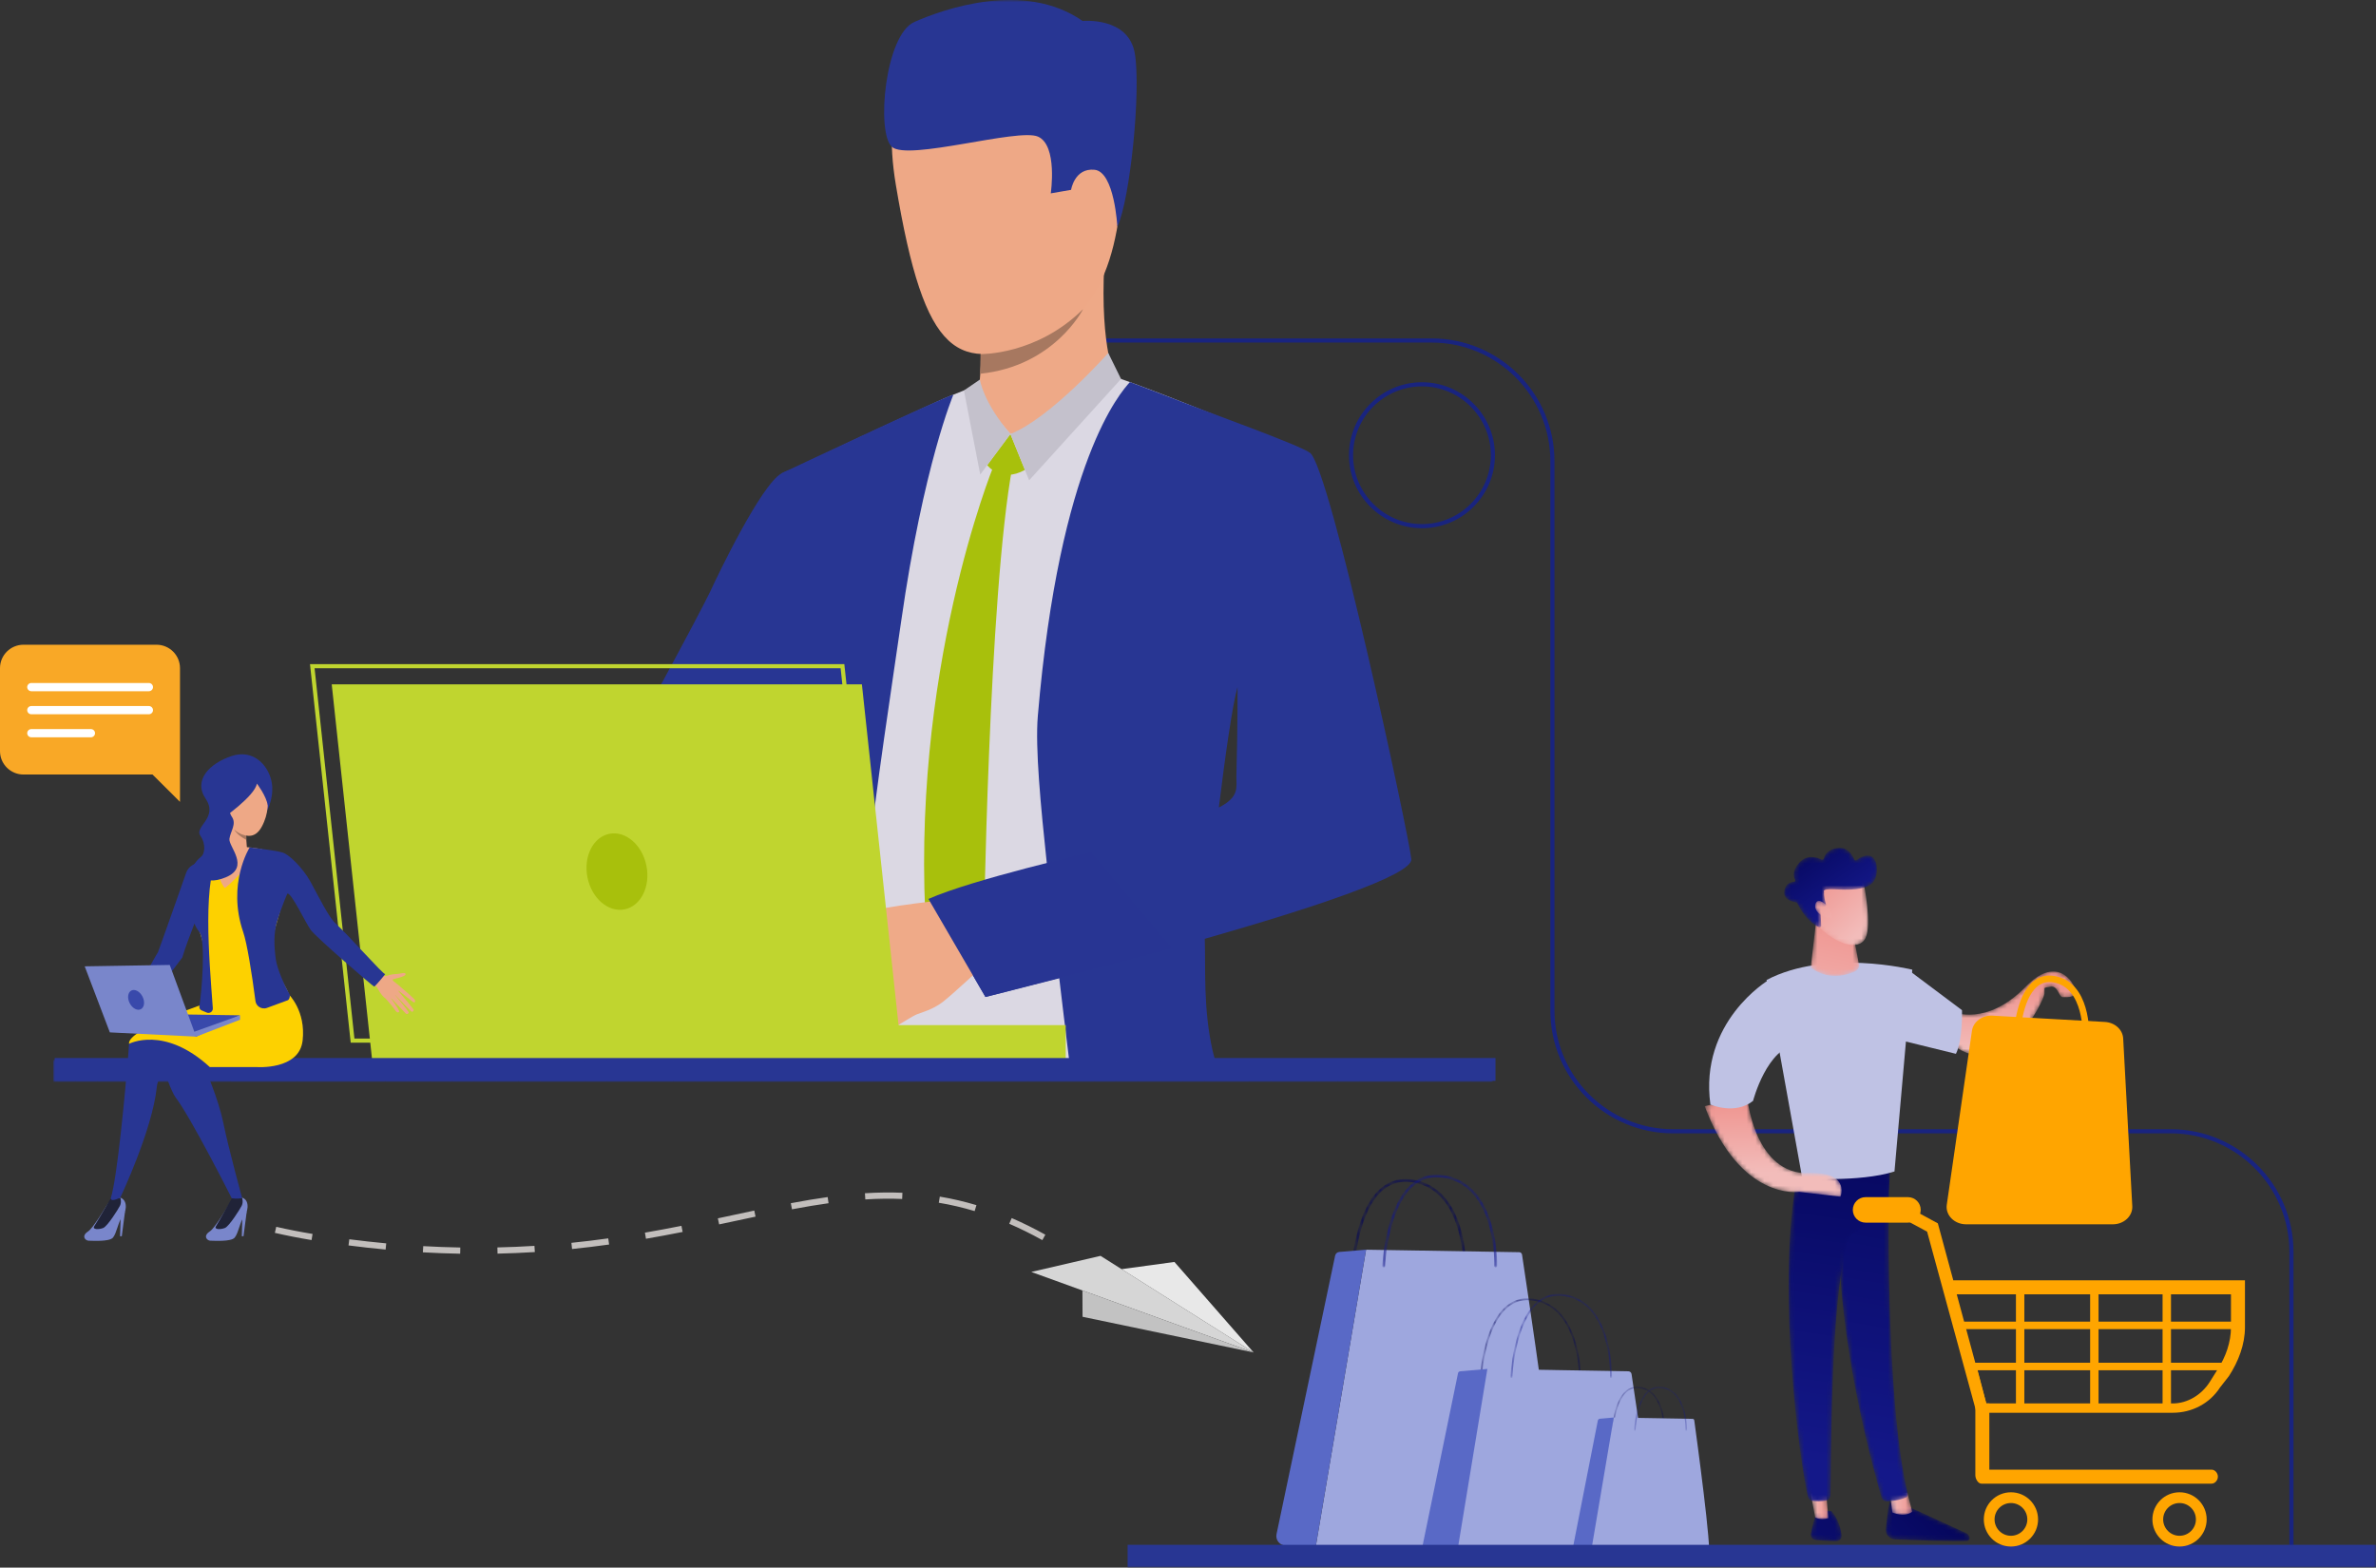 <?xml version="1.0" encoding="UTF-8"?>
<svg width="538px" height="355px" viewBox="0 0 538 355" version="1.1" xmlns="http://www.w3.org/2000/svg" xmlns:xlink="http://www.w3.org/1999/xlink">
    <rect x="0" y="0" width="538" height="355" fill="#333333" stroke="none"/>
    <title>illustration</title>
    <defs>
        <path d="M6.965,1.852 C4.297,3.957 2.314,7.772 1.071,13.191 L1.071,13.191 C0.15,17.203 0.002,20.653 0,20.687 L0,20.687 C-0.006,20.854 0.129,20.993 0.302,21 L0.302,21 C0.306,21 0.311,21 0.315,21 L0.315,21 C0.483,21 0.622,20.873 0.629,20.71 L0.629,20.71 C0.634,20.575 1.248,7.143 7.366,2.316 L7.366,2.316 C9.168,0.894 11.299,0.353 13.696,0.709 L13.696,0.709 C18.758,1.459 22.261,5.029 24.107,11.32 L24.107,11.32 C25.498,16.061 25.369,20.644 25.368,20.69 L25.368,20.69 C25.362,20.856 25.499,20.995 25.672,21 L25.672,21 C25.846,21 25.991,20.875 25.996,20.708 L25.996,20.708 C25.998,20.662 26.13,15.999 24.716,11.17 L24.716,11.17 C23.881,8.32 22.678,5.966 21.141,4.174 L21.141,4.174 C19.202,1.915 16.73,0.549 13.792,0.114 L13.792,0.114 C13.281,0.038 12.78,0 12.291,0 L12.291,0 C10.313,0 8.527,0.62 6.965,1.852" id="path-1"></path>
        <linearGradient x1="42.184%" y1="16.87%" x2="20.898%" y2="-151.485%" id="linearGradient-3">
            <stop stop-color="#040559" offset="0%"></stop>
            <stop stop-color="#141889" offset="100%"></stop>
        </linearGradient>
        <path d="M6.965,1.852 C4.297,3.957 2.314,7.772 1.07,13.191 L1.07,13.191 C0.15,17.203 0.002,20.653 0,20.687 L0,20.687 C-0.007,20.853 0.129,20.993 0.302,21 L0.302,21 C0.306,21 0.311,21 0.315,21 L0.315,21 C0.483,21 0.622,20.873 0.628,20.711 L0.628,20.711 C0.634,20.575 1.248,7.143 7.366,2.316 L7.366,2.316 C9.169,0.894 11.299,0.353 13.696,0.709 L13.696,0.709 C18.758,1.459 22.261,5.029 24.107,11.32 L24.107,11.32 C25.498,16.061 25.369,20.644 25.367,20.69 L25.367,20.69 C25.362,20.856 25.498,20.995 25.672,21 L25.672,21 C25.841,21.002 25.991,20.875 25.996,20.708 L25.996,20.708 C25.998,20.662 26.13,15.999 24.716,11.17 L24.716,11.17 C23.881,8.32 22.678,5.966 21.14,4.173 L21.14,4.173 C19.203,1.915 16.73,0.549 13.792,0.114 L13.792,0.114 C13.28,0.038 12.779,0 12.29,0 L12.29,0 C10.312,-0 8.526,0.62 6.965,1.852" id="path-4"></path>
        <linearGradient x1="35.817%" y1="-83.973%" x2="41.139%" y2="-22.617%" id="linearGradient-6">
            <stop stop-color="#040559" offset="0%"></stop>
            <stop stop-color="#141889" offset="100%"></stop>
        </linearGradient>
        <path d="M6.174,1.69 C3.811,3.618 2.054,7.118 0.951,12.093 L0.951,12.093 C0.133,15.782 0.001,18.952 0,18.984 L0,18.984 L0.417,19 C0.422,18.875 0.97,6.474 6.439,2.008 L6.439,2.008 C8.06,0.685 9.975,0.182 12.13,0.512 L12.13,0.512 C16.667,1.208 19.804,4.514 21.456,10.338 L21.456,10.338 C22.696,14.715 22.581,18.943 22.579,18.986 L22.579,18.986 L22.997,18.998 C22.998,18.956 23.116,14.672 21.86,10.236 L21.86,10.236 C21.12,7.62 20.053,5.461 18.691,3.818 L18.691,3.818 C16.977,1.752 14.791,0.502 12.194,0.104 L12.194,0.104 C11.743,0.035 11.301,0 10.87,0 L10.87,0 C9.125,0 7.55,0.566 6.174,1.69" id="path-7"></path>
        <linearGradient x1="29.847%" y1="-87.799%" x2="6.601%" y2="-282.361%" id="linearGradient-9">
            <stop stop-color="#040559" offset="0%"></stop>
            <stop stop-color="#141889" offset="100%"></stop>
        </linearGradient>
        <path d="M6.174,1.689 C3.811,3.618 2.054,7.118 0.951,12.093 L0.951,12.093 C0.133,15.782 0.001,18.952 0,18.984 L0,18.984 L0.417,19 C0.422,18.875 0.969,6.473 6.439,2.008 L6.439,2.008 C8.06,0.685 9.975,0.182 12.13,0.512 L12.13,0.512 C16.667,1.208 19.804,4.514 21.455,10.339 L21.455,10.339 C22.696,14.715 22.581,18.943 22.579,18.986 L22.579,18.986 L22.997,18.998 C22.998,18.956 23.116,14.672 21.86,10.236 L21.86,10.236 C21.119,7.62 20.053,5.461 18.69,3.818 L18.69,3.818 C16.977,1.751 14.791,0.502 12.194,0.104 L12.194,0.104 C11.743,0.034 11.301,0 10.87,0 L10.87,0 C9.125,0 7.55,0.565 6.174,1.689" id="path-10"></path>
        <linearGradient x1="20.822%" y1="-106.524%" x2="31.917%" y2="-35.616%" id="linearGradient-12">
            <stop stop-color="#040559" offset="0%"></stop>
            <stop stop-color="#141889" offset="100%"></stop>
        </linearGradient>
        <path d="M3.211,0.897 C0.29,3.311 0.01,9.716 0,9.987 L0,9.987 L0.326,10 C0.329,9.935 0.611,3.47 3.419,1.149 L3.419,1.149 C4.244,0.468 5.22,0.208 6.317,0.379 L6.317,0.379 C11.878,1.241 11.675,9.901 11.672,9.989 L11.672,9.989 L11.998,9.999 C11.999,9.976 12.06,7.726 11.409,5.397 L11.409,5.397 C10.536,2.279 8.793,0.432 6.367,0.055 L6.367,0.055 C6.131,0.018 5.899,0 5.673,0 L5.673,0 C4.759,0 3.933,0.3 3.211,0.897" id="path-13"></path>
        <linearGradient x1="1.39%" y1="-334.044%" x2="-41.385%" y2="-699.635%" id="linearGradient-15">
            <stop stop-color="#040559" offset="0%"></stop>
            <stop stop-color="#141889" offset="100%"></stop>
        </linearGradient>
        <path d="M3.211,0.897 C0.29,3.311 0.01,9.716 0,9.987 L0,9.987 L0.326,10 C0.329,9.935 0.611,3.47 3.419,1.149 L3.419,1.149 C4.244,0.468 5.219,0.208 6.317,0.379 L6.317,0.379 C11.878,1.242 11.674,9.901 11.672,9.989 L11.672,9.989 L11.998,9.999 C11.999,9.976 12.06,7.726 11.409,5.397 L11.409,5.397 C10.536,2.279 8.793,0.432 6.367,0.055 L6.367,0.055 C6.131,0.018 5.9,0 5.674,0 L5.674,0 C4.759,0 3.933,0.3 3.211,0.897" id="path-16"></path>
        <linearGradient x1="-58.563%" y1="-194.423%" x2="-2.176%" y2="-54.686%" id="linearGradient-18">
            <stop stop-color="#040559" offset="0%"></stop>
            <stop stop-color="#141889" offset="100%"></stop>
        </linearGradient>
        <polygon id="path-19" points="0 355 538 355 538 0 0 0"></polygon>
        <polygon id="path-21" points="0.125 0 0.375 0 0.375 5 0.125 5"></polygon>
        <polygon id="path-23" points="0.067 5 326 5 326 0 0.067 0"></polygon>
        <path d="M0.008,6.27 C-0.099,7.489 0.843,8.548 2.069,8.599 L2.069,8.599 C6.232,8.772 15.137,9.108 18.333,8.966 L18.333,8.966 C18.813,8.944 19.128,8.454 18.95,8.008 L18.95,8.008 C18.801,7.634 18.513,7.332 18.147,7.165 L18.147,7.165 L3.437,0.42 L0.84,0 C0.84,0 0.282,3.151 0.008,6.27" id="path-25"></path>
        <linearGradient x1="94.039%" y1="27.925%" x2="-189.477%" y2="173.668%" id="linearGradient-27">
            <stop stop-color="#040559" offset="0%"></stop>
            <stop stop-color="#141889" offset="100%"></stop>
        </linearGradient>
        <path d="M0,0.601 L0.468,4.494 C0.468,4.494 3.161,5.73 5,4.338 L5,4.338 L3.885,0 L0,0.601 Z" id="path-28"></path>
        <linearGradient x1="-0.004%" y1="49.998%" x2="99.999%" y2="49.998%" id="linearGradient-30">
            <stop stop-color="#F2BCBA" offset="0%"></stop>
            <stop stop-color="#EF9590" offset="100%"></stop>
        </linearGradient>
        <path d="M0.463,16.683 C0.463,16.683 -0.578,-9.387 0.463,17.602 L0.463,17.602 C1.395,41.756 8.538,67.04 10.028,72.087 L10.028,72.087 C10.193,72.642 10.715,73.019 11.296,73 L11.296,73 C13.176,72.936 14.744,72.465 15.544,72.14 L15.544,72.14 C15.884,72.003 16.064,71.637 15.979,71.282 L15.979,71.282 C10.764,49.531 11.619,0.995 11.815,0.002 L11.815,0.002 L1.073,0 L0.463,16.683 Z" id="path-31"></path>
        <linearGradient x1="52.624%" y1="-24.25%" x2="48.68%" y2="91.339%" id="linearGradient-33">
            <stop stop-color="#040559" offset="0%"></stop>
            <stop stop-color="#141889" offset="100%"></stop>
        </linearGradient>
        <path d="M0.024,5.299 C-0.117,5.994 0.37,6.66 1.079,6.729 L1.079,6.729 C2.333,6.852 4.263,7.01 5.808,7 L5.808,7 C6.521,6.995 7.077,6.376 6.991,5.671 L6.991,5.671 C6.82,4.266 6.286,1.96 4.639,0.163 L4.639,0.163 L1.618,0 C1.618,0 0.808,1.449 0.024,5.299" id="path-34"></path>
        <linearGradient x1="307.953%" y1="-222.292%" x2="-393.789%" y2="538.395%" id="linearGradient-36">
            <stop stop-color="#040559" offset="0%"></stop>
            <stop stop-color="#141889" offset="100%"></stop>
        </linearGradient>
        <path d="M0,0.21 L1.014,5.608 C1.014,5.608 2.017,6.336 4,5.808 L4,5.808 L3.516,0 L0,0.21 Z" id="path-37"></path>
        <linearGradient x1="-0.001%" y1="50.001%" x2="100.003%" y2="50.001%" id="linearGradient-39">
            <stop stop-color="#F2BCBA" offset="0%"></stop>
            <stop stop-color="#EF9590" offset="100%"></stop>
        </linearGradient>
        <path d="M1.663,2.71 C-2.656,28.543 2.599,66.558 4.372,73.998 L4.372,73.998 C4.48,74.454 4.851,74.803 5.317,74.879 L5.317,74.879 C6.108,75.009 7.411,75.115 8.695,74.746 L8.695,74.746 C9.138,74.619 9.448,74.223 9.467,73.766 L9.467,73.766 C9.704,67.751 9.276,30.822 13.3,16.228 L13.3,16.228 C13.504,15.488 13.96,14.843 14.591,14.399 L14.591,14.399 L22.401,8.896 L23,0 L1.663,2.71 Z" id="path-40"></path>
        <linearGradient x1="51.766%" y1="-24.603%" x2="46.328%" y2="88.89%" id="linearGradient-42">
            <stop stop-color="#040559" offset="0%"></stop>
            <stop stop-color="#141889" offset="100%"></stop>
        </linearGradient>
        <path d="M0.049,12.698 C-0.046,12.878 0,13.099 0.161,13.223 L0.161,13.223 C1.148,13.982 4.77,16.294 9.897,14.034 L9.897,14.034 C10.431,13.798 10.84,13.344 11,12.782 L11,12.782 L8.914,1.778 L1.522,0 L0.049,12.698 Z" id="path-43"></path>
        <linearGradient x1="32.012%" y1="186.804%" x2="58.235%" y2="12.629%" id="linearGradient-45">
            <stop stop-color="#F2BCBA" offset="0%"></stop>
            <stop stop-color="#EF9590" offset="100%"></stop>
        </linearGradient>
        <path d="M0,0.047 L0.683,9.716 C4.585,13.731 9.886,15.53 11.413,12.432 L11.413,12.432 C12.939,9.334 11.008,0 11.008,0 L11.008,0 L0,0.047 Z" id="path-46"></path>
        <linearGradient x1="77.783%" y1="71.257%" x2="11.495%" y2="-13.087%" id="linearGradient-48">
            <stop stop-color="#F2BCBA" offset="0%"></stop>
            <stop stop-color="#EF9590" offset="100%"></stop>
        </linearGradient>
        <path d="M12.037,0.035 C9.803,0.337 9.155,1.711 8.967,2.444 L8.967,2.444 C8.912,2.659 8.671,2.769 8.472,2.667 L8.472,2.667 C7.531,2.186 5.185,1.321 3.344,3.437 L3.344,3.437 C1.828,5.18 2.089,6.494 2.469,7.211 L2.469,7.211 C2.592,7.443 2.426,7.717 2.162,7.72 L2.162,7.72 C1.448,7.728 0.437,8.033 0.069,9.586 L0.069,9.586 C-0.439,11.732 1.99,12.242 2.695,12.344 L2.695,12.344 C2.81,12.36 2.911,12.431 2.962,12.535 L2.962,12.535 C3.352,13.343 5.162,16.818 7.891,17.972 L7.891,17.972 C8.128,18.072 8.389,17.888 8.377,17.632 L8.377,17.632 L8.201,13.737 C8.193,13.556 8.325,13.399 8.506,13.375 L8.506,13.375 L9.192,13.286 C9.406,13.258 9.545,13.047 9.482,12.841 L9.482,12.841 C9.292,12.214 8.961,10.952 9.032,9.953 L9.032,9.953 C9.032,9.953 8.403,9.231 11.347,9.383 L11.347,9.383 C14.292,9.534 18.696,9.719 20.247,7.642 L20.247,7.642 C21.76,5.618 21.242,-0.74 16.371,2.778 L16.371,2.778 C16.186,2.912 15.922,2.838 15.839,2.626 L15.839,2.626 C15.51,1.777 14.576,0 12.543,0 L12.543,0 C12.381,0 12.213,0.011 12.037,0.035" id="path-49"></path>
        <linearGradient x1="10.856%" y1="-5.093%" x2="72.904%" y2="69.662%" id="linearGradient-51">
            <stop stop-color="#040559" offset="0%"></stop>
            <stop stop-color="#141889" offset="100%"></stop>
        </linearGradient>
        <path d="M0.132,0.566 C-0.653,2.411 2.24,4.221 4,3.978 L4,3.978 L3.489,1.974 C3.489,1.974 1.928,0 0.867,0 L0.867,0 C0.566,-0 0.305,0.159 0.132,0.566" id="path-52"></path>
        <linearGradient x1="183.307%" y1="206.681%" x2="-71.147%" y2="-81.852%" id="linearGradient-54">
            <stop stop-color="#F2BCBA" offset="0%"></stop>
            <stop stop-color="#EF9590" offset="100%"></stop>
        </linearGradient>
        <path d="M0,2.509 C8.037,24.045 21.402,21.903 21.402,21.903 L21.402,21.903 L30.747,23 C30.747,23 31.791,20.49 29.636,18.86 L29.636,18.86 C27.481,17.231 22.517,17.669 22.517,17.669 L22.517,17.669 C10.934,16.939 9.557,0 9.557,0 L9.557,0 L0,2.509 Z" id="path-55"></path>
        <linearGradient x1="50.717%" y1="72.526%" x2="48.463%" y2="5.556%" id="linearGradient-57">
            <stop stop-color="#F2BCBA" offset="0%"></stop>
            <stop stop-color="#EF9590" offset="100%"></stop>
        </linearGradient>
        <path d="M16.728,3.4 C7.821,12.572 0.205,9.136 0.205,9.136 L0.205,9.136 L0,16.465 C11.514,25.743 20.822,6.693 20.931,5.006 L20.931,5.006 C21.039,3.319 20.53,3.822 22.261,3.447 L22.261,3.447 C23.993,3.072 24.115,5.825 25.097,5.825 L25.097,5.825 C26.079,5.825 28.894,6.036 27.717,3.505 L27.717,3.505 C27.012,1.988 25.391,-0.001 22.895,0 L22.895,0 C21.227,0 19.167,0.889 16.728,3.4" id="path-58"></path>
        <linearGradient x1="50.565%" y1="67.912%" x2="48.604%" y2="14.161%" id="linearGradient-60">
            <stop stop-color="#F2BCBA" offset="0%"></stop>
            <stop stop-color="#EF9590" offset="100%"></stop>
        </linearGradient>
        <polygon id="path-61" points="0 355 538 355 538 0 0 0"></polygon>
    </defs>
    <g id="Industries" stroke="none" stroke-width="1" fill="none" fill-rule="evenodd">
        <g id="29---Retail" transform="translate(-102, -2971)">
            <g id="illustration" transform="translate(102, 2971)">
                <g id="Group-3" transform="translate(306, 267)">
                    <mask id="mask-2" fill="white">
                        <use xlink:href="#path-1"></use>
                    </mask>
                    <g id="Clip-2"></g>
                    <path d="M6.965,1.852 C4.297,3.957 2.314,7.772 1.071,13.191 L1.071,13.191 C0.15,17.203 0.002,20.653 0,20.687 L0,20.687 C-0.006,20.854 0.129,20.993 0.302,21 L0.302,21 C0.306,21 0.311,21 0.315,21 L0.315,21 C0.483,21 0.622,20.873 0.629,20.71 L0.629,20.71 C0.634,20.575 1.248,7.143 7.366,2.316 L7.366,2.316 C9.168,0.894 11.299,0.353 13.696,0.709 L13.696,0.709 C18.758,1.459 22.261,5.029 24.107,11.32 L24.107,11.32 C25.498,16.061 25.369,20.644 25.368,20.69 L25.368,20.69 C25.362,20.856 25.499,20.995 25.672,21 L25.672,21 C25.846,21 25.991,20.875 25.996,20.708 L25.996,20.708 C25.998,20.662 26.13,15.999 24.716,11.17 L24.716,11.17 C23.881,8.32 22.678,5.966 21.141,4.174 L21.141,4.174 C19.202,1.915 16.73,0.549 13.792,0.114 L13.792,0.114 C13.281,0.038 12.78,0 12.291,0 L12.291,0 C10.313,0 8.527,0.62 6.965,1.852" id="Fill-1" fill="url(#linearGradient-3)" mask="url(#mask-2)"></path>
                </g>
                <g id="Group-8" transform="translate(289, 283)">
                    <path d="M55.635,1.116 C55.588,0.805 55.321,0.572 55.003,0.567 L20.321,7.95702413e-05 L8.965,67 L63.764,67 C65.647,67 55.635,1.116 55.635,1.116" id="Fill-4" fill="#9EA7DE"></path>
                    <path d="M14.256,0.511 L20.321,0 L8.965,67 L2.172,67 C0.795,67 -0.234,65.747 0.046,64.413 L13.319,1.333 C13.414,0.884 13.795,0.55 14.256,0.511" id="Fill-6" fill="#5969C6"></path>
                </g>
                <g id="Group-11" transform="translate(313, 266)">
                    <mask id="mask-5" fill="white">
                        <use xlink:href="#path-4"></use>
                    </mask>
                    <g id="Clip-10"></g>
                    <path d="M6.965,1.852 C4.297,3.957 2.314,7.772 1.07,13.191 L1.07,13.191 C0.15,17.203 0.002,20.653 0,20.687 L0,20.687 C-0.007,20.853 0.129,20.993 0.302,21 L0.302,21 C0.306,21 0.311,21 0.315,21 L0.315,21 C0.483,21 0.622,20.873 0.628,20.711 L0.628,20.711 C0.634,20.575 1.248,7.143 7.366,2.316 L7.366,2.316 C9.169,0.894 11.299,0.353 13.696,0.709 L13.696,0.709 C18.758,1.459 22.261,5.029 24.107,11.32 L24.107,11.32 C25.498,16.061 25.369,20.644 25.367,20.69 L25.367,20.69 C25.362,20.856 25.498,20.995 25.672,21 L25.672,21 C25.841,21.002 25.991,20.875 25.996,20.708 L25.996,20.708 C25.998,20.662 26.13,15.999 24.716,11.17 L24.716,11.17 C23.881,8.32 22.678,5.966 21.14,4.173 L21.14,4.173 C19.203,1.915 16.73,0.549 13.792,0.114 L13.792,0.114 C13.28,0.038 12.779,0 12.29,0 L12.29,0 C10.312,-0 8.526,0.62 6.965,1.852" id="Fill-9" fill="url(#linearGradient-6)" mask="url(#mask-5)"></path>
                </g>
                <g id="Group-14" transform="translate(335, 294)">
                    <mask id="mask-8" fill="white">
                        <use xlink:href="#path-7"></use>
                    </mask>
                    <g id="Clip-13"></g>
                    <path d="M6.174,1.69 C3.811,3.618 2.054,7.118 0.951,12.093 L0.951,12.093 C0.133,15.782 0.001,18.952 0,18.984 L0,18.984 L0.417,19 C0.422,18.875 0.97,6.474 6.439,2.008 L6.439,2.008 C8.06,0.685 9.975,0.182 12.13,0.512 L12.13,0.512 C16.667,1.208 19.804,4.514 21.456,10.338 L21.456,10.338 C22.696,14.715 22.581,18.943 22.579,18.986 L22.579,18.986 L22.997,18.998 C22.998,18.956 23.116,14.672 21.86,10.236 L21.86,10.236 C21.12,7.62 20.053,5.461 18.691,3.818 L18.691,3.818 C16.977,1.752 14.791,0.502 12.194,0.104 L12.194,0.104 C11.743,0.035 11.301,0 10.87,0 L10.87,0 C9.125,0 7.55,0.566 6.174,1.69" id="Fill-12" fill="url(#linearGradient-9)" mask="url(#mask-8)"></path>
                </g>
                <g id="Group-19" transform="translate(322, 310)">
                    <path d="M52.964,38.368 L47.435,1.165 C47.382,0.81 47.085,0.545 46.733,0.539 L14.785,0 L7.874,42 L50.244,42 C52.041,42 53.226,40.183 52.964,38.368" id="Fill-15" fill="#9EA7DE"></path>
                    <path d="M8.625,0.535 L14.785,0 L7.874,42 L1.052,41.82 C0.378,41.802 -0.115,41.166 0.023,40.493 L8.148,0.935 C8.21,0.714 8.4,0.555 8.625,0.535" id="Fill-17" fill="#5969C6"></path>
                </g>
                <g id="Group-22" transform="translate(342, 293)">
                    <mask id="mask-11" fill="white">
                        <use xlink:href="#path-10"></use>
                    </mask>
                    <g id="Clip-21"></g>
                    <path d="M6.174,1.689 C3.811,3.618 2.054,7.118 0.951,12.093 L0.951,12.093 C0.133,15.782 0.001,18.952 0,18.984 L0,18.984 L0.417,19 C0.422,18.875 0.969,6.473 6.439,2.008 L6.439,2.008 C8.06,0.685 9.975,0.182 12.13,0.512 L12.13,0.512 C16.667,1.208 19.804,4.514 21.455,10.339 L21.455,10.339 C22.696,14.715 22.581,18.943 22.579,18.986 L22.579,18.986 L22.997,18.998 C22.998,18.956 23.116,14.672 21.86,10.236 L21.86,10.236 C21.119,7.62 20.053,5.461 18.69,3.818 L18.69,3.818 C16.977,1.751 14.791,0.502 12.194,0.104 L12.194,0.104 C11.743,0.034 11.301,0 10.87,0 L10.87,0 C9.125,0 7.55,0.565 6.174,1.689" id="Fill-20" fill="url(#linearGradient-12)" mask="url(#mask-11)"></path>
                </g>
                <g id="Group-25" transform="translate(365, 314)">
                    <mask id="mask-14" fill="white">
                        <use xlink:href="#path-13"></use>
                    </mask>
                    <g id="Clip-24"></g>
                    <path d="M3.211,0.897 C0.29,3.311 0.01,9.716 0,9.987 L0,9.987 L0.326,10 C0.329,9.935 0.611,3.47 3.419,1.149 L3.419,1.149 C4.244,0.468 5.22,0.208 6.317,0.379 L6.317,0.379 C11.878,1.241 11.675,9.901 11.672,9.989 L11.672,9.989 L11.998,9.999 C11.999,9.976 12.06,7.726 11.409,5.397 L11.409,5.397 C10.536,2.279 8.793,0.432 6.367,0.055 L6.367,0.055 C6.131,0.018 5.899,0 5.673,0 L5.673,0 C4.759,0 3.933,0.3 3.211,0.897" id="Fill-23" fill="url(#linearGradient-15)" mask="url(#mask-14)"></path>
                </g>
                <g id="Group-30" transform="translate(356, 321)">
                    <path d="M27.267,0.308 L9.404,0 L4.159,31 L30.855,31 C31.767,31 28.089,3.958 27.635,0.645 C27.608,0.453 27.453,0.311 27.267,0.308" id="Fill-26" fill="#9EA7DE"></path>
                    <path d="M6.26,0.279 L9.404,0 L4.159,31 L0.648,31 C0.238,31 -0.069,30.608 0.013,30.19 L5.794,0.711 C5.84,0.475 6.03,0.299 6.26,0.279" id="Fill-28" fill="#5969C6"></path>
                </g>
                <g id="Group-33" transform="translate(370, 314)">
                    <mask id="mask-17" fill="white">
                        <use xlink:href="#path-16"></use>
                    </mask>
                    <g id="Clip-32"></g>
                    <path d="M3.211,0.897 C0.29,3.311 0.01,9.716 0,9.987 L0,9.987 L0.326,10 C0.329,9.935 0.611,3.47 3.419,1.149 L3.419,1.149 C4.244,0.468 5.219,0.208 6.317,0.379 L6.317,0.379 C11.878,1.242 11.674,9.901 11.672,9.989 L11.672,9.989 L11.998,9.999 C11.999,9.976 12.06,7.726 11.409,5.397 L11.409,5.397 C10.536,2.279 8.793,0.432 6.367,0.055 L6.367,0.055 C6.131,0.018 5.9,0 5.674,0 L5.674,0 C4.759,0 3.933,0.3 3.211,0.897" id="Fill-31" fill="url(#linearGradient-18)" mask="url(#mask-17)"></path>
                </g>
                <g id="Group-65">
                    <path d="M519.323,350.074 L518.386,350.074 L518.386,283.511 C518.386,268.7 506.336,256.652 491.525,256.652 L378.844,256.652 C363.516,256.652 351.045,244.182 351.045,228.855 L351.045,104.436 C351.045,89.626 338.996,77.577 324.185,77.577 L233.105,77.577 L233.105,76.64 L324.185,76.64 C339.513,76.64 351.982,89.109 351.982,104.436 L351.982,228.855 C351.982,243.665 364.032,255.715 378.844,255.715 L491.525,255.715 C506.853,255.715 519.323,268.184 519.323,283.511 L519.323,350.074 Z" id="Fill-34" fill="#19247F"></path>
                    <path d="M321.977,87.497 C313.379,87.497 306.384,94.492 306.384,103.089 C306.384,111.687 313.379,118.683 321.977,118.683 C330.575,118.683 337.57,111.687 337.57,103.089 C337.57,94.492 330.575,87.497 321.977,87.497 M321.977,119.619 C312.862,119.619 305.447,112.204 305.447,103.089 C305.447,93.975 312.862,86.56 321.977,86.56 C331.092,86.56 338.507,93.975 338.507,103.089 C338.507,112.204 331.092,119.619 321.977,119.619" id="Fill-36" fill="#19247F"></path>
                    <mask id="mask-20" fill="white">
                        <use xlink:href="#path-19"></use>
                    </mask>
                    <g id="Clip-39"></g>
                    <polygon id="Fill-38" fill="#283693" mask="url(#mask-20)" points="255.325 355 538 355 538 349.833 255.325 349.833"></polygon>
                    <path d="M271.254,196.186 C272.374,181.048 276.941,155.042 277.447,153.201 C277.461,153.201 279.588,155.23 279.602,155.23 C279.602,155.22 280.304,155.328 280.314,155.319 C280.323,155.291 280.96,155.562 280.96,155.562 C280.96,155.562 294.746,174.818 294.896,185.169 C294.971,190.107 284.202,193.643 271.254,196.186 M180.984,186.987 C182.259,192.514 182.038,205.353 182.038,205.353 C182.385,217.532 181.027,230.038 180.679,237.021 C180.67,237.237 180.657,237.452 180.647,237.672 C180.558,239.321 180.451,241.069 180.329,242.839 L271.437,242.839 C271.404,241.162 271.371,239.434 271.343,237.672 C271.16,227.363 270.997,216.07 270.982,208.009 C291.804,202.51 314.288,195.334 313.867,190.088 C313.436,184.688 297.214,105.172 292.68,101.926 C289.589,99.705 270.173,91.925 260.101,88.104 C255.445,86.328 251.895,85.092 251.168,85.05 C248.863,84.904 220.463,87.626 220.463,87.626 C220.463,87.626 216.388,89.021 212.228,90.933 C205.122,94.193 194.049,99.289 186.1,103.073 C183.532,104.291 180.324,105.944 177.654,107.359 C177.977,117.008 178.548,127.356 179.368,138.419 C179.368,138.419 180.844,162.583 180.984,186.987" id="Fill-40" fill="#DBD8E3" mask="url(#mask-20)"></path>
                    <path d="M176.946,242.839 L188.882,242.839 C189.153,241.158 189.449,239.434 189.758,237.672 C191.782,226.277 194.443,213.4 195.861,200.759 L195.861,200.754 C198.485,177.329 202.097,154.377 204.045,140.742 C209.118,105.242 215.883,89.358 215.883,89.358 C212.65,90.324 176.989,107.177 176.989,107.177 C177.307,116.99 177.785,127.519 178.619,138.784 C178.619,138.784 179.405,166.307 180.99,192.412 C181.528,196.149 181.799,199.971 181.5,203.883 C181.101,208.987 180.549,214.562 179.883,220.375 C179.874,220.454 179.87,220.529 179.86,220.595 C179.701,221.976 179.533,223.363 179.368,224.768 C179.368,224.792 179.359,224.806 179.359,224.829 C178.848,229.049 178.282,233.358 177.682,237.672 C177.443,239.397 177.2,241.121 176.946,242.839" id="Fill-41" fill="#283693" mask="url(#mask-20)"></path>
                    <path d="M275.981,182.861 C277.414,171.3 279.04,159.67 280.216,155.6 C280.216,155.6 280.271,163.889 279.957,175.767 C279.896,178.166 280.801,180.435 275.981,182.861 M211.08,203.569 C213.792,209.966 223.138,225.766 223.138,225.766 C223.138,225.766 229.902,224.107 239.852,221.532 C240.507,227.176 241.168,232.488 241.8,237.672 C242.011,239.406 242.222,241.125 242.423,242.839 L275.6,242.969 C275.513,240.715 274.951,239.639 274.572,237.934 C272.403,228.323 273.021,219.12 272.8,212.595 C296.601,205.798 319.929,198.182 319.568,194.538 C319.029,189.147 301.154,105.785 296.62,102.54 C294.005,100.662 274.604,93.785 265.085,90.033 C263.347,89.344 257.407,87.115 255.848,86.52 C253.829,88.769 239.912,104.128 234.994,162.153 C234.384,169.37 235.649,182.542 237.054,195.741 C222.646,199.587 210.617,202.477 211.08,203.569" id="Fill-42" fill="#283693" mask="url(#mask-20)"></path>
                    <path d="M252.658,85.958 C252.658,85.958 249.046,79.133 250.044,59.756 C250.32,54.388 221.845,72.487 221.845,72.487 C221.845,72.487 221.944,74.337 222.005,76.834 C222.037,77.873 222.056,79.012 222.056,80.183 C222.056,80.506 222.052,80.829 222.052,81.152 C222.046,81.681 222.042,82.206 222.033,82.731 C222.019,83.382 221.995,84.019 221.963,84.633 C221.93,85.331 221.883,85.991 221.817,86.595 C221.7,87.766 221.011,89.831 220.763,90.399 C219.456,93.411 241.997,93.584 252.658,85.958" id="Fill-43" fill="#EEA987" mask="url(#mask-20)"></path>
                    <path d="M228.785,98.283 L223.538,105.333 C223.538,105.333 226.612,109.45 232.072,106.411 L228.785,98.283 Z" id="Fill-44" fill="#A8C00C" mask="url(#mask-20)"></path>
                    <path d="M224.94,105.619 C224.94,105.619 205.715,152.576 209.817,212.222 L215.88,223.227 L222.718,213.854 C222.718,213.854 223.822,134.639 229.279,105.431 L224.94,105.619 Z" id="Fill-45" fill="#A8C00C" mask="url(#mask-20)"></path>
                    <path d="M223.166,91.709 L228.785,98.283 C228.785,98.283 237.803,96.536 240.45,91.826 C243.099,87.115 223.166,91.709 223.166,91.709" id="Fill-46" fill="#EEA987" mask="url(#mask-20)"></path>
                    <path d="M221.878,85.957 C221.878,85.957 222.53,90.968 228.785,98.283 L221.957,107.455 L218.262,88.427 L221.878,85.957 Z" id="Fill-47" fill="#C4C1CC" mask="url(#mask-20)"></path>
                    <path d="M250.943,79.93 C250.943,79.93 237.903,94.678 228.785,98.283 L233.026,108.771 L253.836,85.815 L250.943,79.93 Z" id="Fill-48" fill="#C4C1CC" mask="url(#mask-20)"></path>
                    <path d="M116.894,213.357 C116.894,213.357 134.202,196.572 145.554,193.78 C150.802,192.489 157.714,185.245 164.283,176.729 C166.447,173.925 168.571,170.982 170.591,168.069 C170.596,168.063 170.596,168.057 170.596,168.057 C178.655,156.423 184.97,145.271 184.97,145.271 C184.97,145.271 208.789,117.358 189.675,104.916 C189.675,104.916 181.483,104.739 176.99,107.179 C172.37,109.687 162.515,130.253 160.844,133.896 C159.173,137.533 141.073,171.36 139.861,172.12 C138.647,172.88 136.628,175.662 129.386,179.561 C120.519,184.335 106.589,198.307 106.589,198.307 L116.894,213.357 Z" id="Fill-49" fill="#283693" mask="url(#mask-20)"></path>
                    <path d="M199.976,232.782 C199.976,232.782 202.393,232.686 203.429,232.127 C203.429,232.127 205.238,230.967 206.573,230.22 C206.998,229.983 207.373,229.788 207.629,229.687 C208.696,229.264 211.165,228.654 213.442,226.916 C215.718,225.183 223.139,218.242 223.139,218.242 L218.342,210.87 L216.128,203.57 C216.128,203.57 198.83,205.291 196.522,206.662 C196.298,206.796 196.08,206.939 195.887,207.087 C194.045,208.437 193.243,210.217 192.357,211.035 C192.034,211.338 189.021,214.562 189.19,215.871 C189.421,217.686 190.319,218.852 191.445,219.403 C191.445,219.403 192.055,222.937 193.883,224.518 C193.883,224.518 194.341,227.798 197.173,229.115 C197.173,229.115 198.011,232.391 199.976,232.782" id="Fill-50" fill="#EFAA88" mask="url(#mask-20)"></path>
                    <path d="M227.519,9.762 C227.519,9.762 196.253,2.226 202.839,41.81 C209.426,81.393 216.924,84.607 235.971,76.715 C255.018,68.823 253.694,43.504 254.828,31.115 C255.964,18.726 237.522,10.341 227.519,9.762" id="Fill-51" fill="#EEA886" mask="url(#mask-20)"></path>
                    <path d="M243.946,37.176 C244.411,33.699 251.314,32.524 251.791,37.753 C252.269,42.984 248.451,52.095 245.852,51.155 C243.253,50.214 243.305,41.97 243.946,37.176" id="Fill-52" fill="#EEA886" mask="url(#mask-20)"></path>
                    <path d="M253.002,51.35 C253.002,51.35 252.376,38.9 247.838,38.445 C243.3,37.99 242.528,42.989 242.528,42.989 L237.927,43.788 C237.927,43.788 239.537,32.907 235.029,30.936 C230.519,28.964 205.547,36.506 201.952,33.253 C198.357,30 200.396,7.91 207.026,4.98 C213.656,2.051 231.944,-4.464 245.138,4.751 C245.138,4.751 255.544,3.719 256.962,12.125 C258.38,20.53 255.918,45.159 253.002,51.35" id="Fill-53" fill="#283693" mask="url(#mask-20)"></path>
                    <path d="M210.228,203.57 L223.138,225.765 C223.138,225.765 257.338,216.953 265.318,214.702 L247.077,192.991 C247.077,192.991 220.182,199.136 210.228,203.57" id="Fill-54" fill="#283593" mask="url(#mask-20)"></path>
                    <path d="M221.963,84.633 L221.967,84.633 C238.737,82.923 245.238,70.014 245.238,70.014 C234.69,80.469 222.056,80.183 222.056,80.183 C222.056,80.506 222.052,80.829 222.052,81.152 C222.046,81.682 222.042,82.206 222.033,82.731 C222.019,83.382 221.995,84.019 221.963,84.633" id="Fill-55" fill="#A77860" mask="url(#mask-20)"></path>
                    <polygon id="Fill-56" fill="#C0D52F" mask="url(#mask-20)" points="195.161 154.977 204.281 239.771 84.233 239.771 75.113 154.977"></polygon>
                    <path d="M190.339,151.33 L71.232,151.33 L80.253,235.186 L199.359,235.186 L190.339,151.33 Z M70.19,150.393 L191.181,150.393 L200.401,236.124 L79.412,236.124 L70.19,150.393 Z" id="Fill-57" fill="#C0D52F" mask="url(#mask-20)"></path>
                    <polygon id="Fill-58" fill="#C0D52F" mask="url(#mask-20)" points="193.785 239.772 241.31 239.772 241.31 232.143 193.785 232.143"></polygon>
                    <path d="M146.364,196.013 C147.328,200.733 145.126,205.171 141.444,205.923 C137.763,206.675 133.995,203.457 133.031,198.736 C132.066,194.015 134.269,189.577 137.95,188.825 C141.632,188.073 145.398,191.291 146.364,196.013" id="Fill-59" fill="#A8C00C" mask="url(#mask-20)"></path>
                    <path d="M195.933,271.614 L195.846,270.212 C198.812,270.026 201.589,269.994 204.337,270.108 L204.277,271.512 C201.58,271.399 198.849,271.432 195.933,271.614 L195.933,271.614 Z M220.69,274.256 C218.021,273.455 215.289,272.818 212.572,272.366 L212.803,270.979 C215.578,271.442 218.368,272.092 221.095,272.909 L220.69,274.256 Z M179.327,273.85 L179.067,272.469 C182.137,271.891 184.866,271.439 187.413,271.083 L187.607,272.474 C185.083,272.827 182.374,273.277 179.327,273.85 L179.327,273.85 Z M236.018,280.829 C233.512,279.438 230.991,278.192 228.524,277.126 L229.083,275.836 C231.591,276.921 234.154,278.186 236.7,279.6 L236.018,280.829 Z M162.837,277.27 L162.545,275.897 C163.741,275.642 164.924,275.389 166.094,275.138 C167.681,274.798 169.245,274.463 170.79,274.137 L171.08,275.512 C169.537,275.838 167.973,276.173 166.389,276.512 C165.218,276.763 164.034,277.016 162.837,277.27 L162.837,277.27 Z M146.27,280.522 L146.031,279.137 C148.644,278.686 151.349,278.184 154.3,277.598 L154.573,278.977 C151.611,279.564 148.895,280.069 146.27,280.522 L146.27,280.522 Z M129.528,282.843 L129.385,281.444 C132.117,281.166 134.923,280.827 137.727,280.435 L137.92,281.828 C135.099,282.221 132.276,282.561 129.528,282.843 L129.528,282.843 Z M70.545,280.816 C67.688,280.345 64.891,279.797 62.237,279.186 L62.551,277.816 C65.178,278.42 67.945,278.964 70.774,279.43 L70.545,280.816 Z M112.654,283.891 L112.622,282.486 C115.405,282.424 118.228,282.305 121.014,282.132 L121.101,283.534 C118.297,283.709 115.454,283.829 112.654,283.891 L112.654,283.891 Z M87.318,282.964 C84.553,282.707 81.725,282.394 78.915,282.032 L79.093,280.638 C81.887,280.997 84.699,281.309 87.449,281.565 L87.318,282.964 Z M95.751,283.596 L95.831,282.193 C98.629,282.35 101.453,282.455 104.224,282.504 L104.199,283.909 C101.411,283.859 98.568,283.754 95.751,283.596 L95.751,283.596 Z" id="Fill-60" fill="#C2BEBC" mask="url(#mask-20)"></path>
                    <polygon id="Fill-61" fill="#D6D6D6" mask="url(#mask-20)" points="283.857 306.272 233.517 288.036 249.197 284.394"></polygon>
                    <polygon id="Fill-62" fill="#E8E8E8" mask="url(#mask-20)" points="283.857 306.272 265.927 285.772 253.968 287.405"></polygon>
                    <polygon id="Fill-63" fill="#C2C2C2" mask="url(#mask-20)" points="245.094 292.228 245.123 298.192 283.857 306.272"></polygon>
                    <polygon id="Fill-64" fill="#283693" mask="url(#mask-20)" points="12.37 244.762 338.627 244.762 338.627 239.595 12.37 239.595"></polygon>
                </g>
                <g id="Group-136" transform="translate(12, 240)">
                    <g id="Group-68">
                        <mask id="mask-22" fill="white">
                            <use xlink:href="#path-21"></use>
                        </mask>
                        <g id="Clip-67"></g>
                        <path d="M0.125,0 L0.125,5 L0.125,0 Z" id="Fill-66" fill="#283693" mask="url(#mask-22)"></path>
                    </g>
                    <mask id="mask-24" fill="white">
                        <use xlink:href="#path-23"></use>
                    </mask>
                    <g id="Clip-70"></g>
                    <polygon id="Fill-69" fill="#283693" mask="url(#mask-24)" points="0.067 5 5.081 5 5.081 0 0.067 0"></polygon>
                    <polygon id="Fill-71" fill="#283693" mask="url(#mask-24)" points="5.081 5 10.095 5 10.095 0 5.081 0"></polygon>
                    <polygon id="Fill-72" fill="#283693" mask="url(#mask-24)" points="10.095 5 15.11 5 15.11 0 10.095 0"></polygon>
                    <polygon id="Fill-73" fill="#283693" mask="url(#mask-24)" points="15.109 5 20.124 5 20.124 0 15.109 0"></polygon>
                    <polygon id="Fill-74" fill="#283693" mask="url(#mask-24)" points="20.124 5 25.138 5 25.138 0 20.124 0"></polygon>
                    <polygon id="Fill-75" fill="#283693" mask="url(#mask-24)" points="25.138 5 30.152 5 30.152 0 25.138 0"></polygon>
                    <polygon id="Fill-76" fill="#283693" mask="url(#mask-24)" points="30.152 5 35.167 5 35.167 0 30.152 0"></polygon>
                    <polygon id="Fill-77" fill="#283693" mask="url(#mask-24)" points="35.167 5 40.181 5 40.181 0 35.167 0"></polygon>
                    <polygon id="Fill-78" fill="#283693" mask="url(#mask-24)" points="40.181 5 45.196 5 45.196 0 40.181 0"></polygon>
                    <polygon id="Fill-79" fill="#283693" mask="url(#mask-24)" points="45.196 5 50.21 5 50.21 0 45.196 0"></polygon>
                    <polygon id="Fill-80" fill="#283693" mask="url(#mask-24)" points="50.21 5 55.224 5 55.224 0 50.21 0"></polygon>
                    <polygon id="Fill-81" fill="#283693" mask="url(#mask-24)" points="55.224 5 60.239 5 60.239 0 55.224 0"></polygon>
                    <polygon id="Fill-82" fill="#283693" mask="url(#mask-24)" points="60.239 5 65.253 5 65.253 0 60.239 0"></polygon>
                    <polygon id="Fill-83" fill="#283693" mask="url(#mask-24)" points="65.253 5 70.267 5 70.267 0 65.253 0"></polygon>
                    <polygon id="Fill-84" fill="#283693" mask="url(#mask-24)" points="70.267 5 75.282 5 75.282 0 70.267 0"></polygon>
                    <polygon id="Fill-85" fill="#283693" mask="url(#mask-24)" points="75.282 5 80.296 5 80.296 0 75.282 0"></polygon>
                    <polygon id="Fill-86" fill="#283693" mask="url(#mask-24)" points="80.296 5 85.31 5 85.31 0 80.296 0"></polygon>
                    <polygon id="Fill-87" fill="#283693" mask="url(#mask-24)" points="85.31 5 90.325 5 90.325 0 85.31 0"></polygon>
                    <polygon id="Fill-88" fill="#283693" mask="url(#mask-24)" points="90.324 5 95.339 5 95.339 0 90.324 0"></polygon>
                    <polygon id="Fill-89" fill="#283693" mask="url(#mask-24)" points="95.339 5 100.354 5 100.354 0 95.339 0"></polygon>
                    <polygon id="Fill-90" fill="#283693" mask="url(#mask-24)" points="100.354 5 105.368 5 105.368 0 100.354 0"></polygon>
                    <polygon id="Fill-91" fill="#283693" mask="url(#mask-24)" points="105.368 5 110.383 5 110.383 0 105.368 0"></polygon>
                    <polygon id="Fill-92" fill="#283693" mask="url(#mask-24)" points="110.383 5 115.397 5 115.397 0 110.383 0"></polygon>
                    <polygon id="Fill-93" fill="#283693" mask="url(#mask-24)" points="115.397 5 120.411 5 120.411 0 115.397 0"></polygon>
                    <polygon id="Fill-94" fill="#283693" mask="url(#mask-24)" points="120.411 5 125.425 5 125.425 0 120.411 0"></polygon>
                    <polygon id="Fill-95" fill="#283693" mask="url(#mask-24)" points="125.425 5 130.439 5 130.439 0 125.425 0"></polygon>
                    <polygon id="Fill-96" fill="#283693" mask="url(#mask-24)" points="130.439 5 135.454 5 135.454 0 130.439 0"></polygon>
                    <polygon id="Fill-97" fill="#283693" mask="url(#mask-24)" points="135.454 5 140.468 5 140.468 0 135.454 0"></polygon>
                    <polygon id="Fill-98" fill="#283693" mask="url(#mask-24)" points="140.468 5 145.482 5 145.482 0 140.468 0"></polygon>
                    <polygon id="Fill-99" fill="#283693" mask="url(#mask-24)" points="145.482 5 150.497 5 150.497 0 145.482 0"></polygon>
                    <polygon id="Fill-100" fill="#283693" mask="url(#mask-24)" points="150.497 5 155.512 5 155.512 0 150.497 0"></polygon>
                    <polygon id="Fill-101" fill="#283693" mask="url(#mask-24)" points="155.512 5 160.526 5 160.526 0 155.512 0"></polygon>
                    <polygon id="Fill-102" fill="#283693" mask="url(#mask-24)" points="160.526 5 165.54 5 165.54 0 160.526 0"></polygon>
                    <polygon id="Fill-103" fill="#283693" mask="url(#mask-24)" points="165.54 5 170.555 5 170.555 0 165.54 0"></polygon>
                    <polygon id="Fill-104" fill="#283693" mask="url(#mask-24)" points="170.555 5 175.569 5 175.569 0 170.555 0"></polygon>
                    <polygon id="Fill-105" fill="#283693" mask="url(#mask-24)" points="175.569 5 180.583 5 180.583 0 175.569 0"></polygon>
                    <polygon id="Fill-106" fill="#283693" mask="url(#mask-24)" points="180.583 5 185.597 5 185.597 0 180.583 0"></polygon>
                    <polygon id="Fill-107" fill="#283693" mask="url(#mask-24)" points="185.597 5 190.612 5 190.612 0 185.597 0"></polygon>
                    <polygon id="Fill-108" fill="#283693" mask="url(#mask-24)" points="190.612 5 195.626 5 195.626 0 190.612 0"></polygon>
                    <polygon id="Fill-109" fill="#283693" mask="url(#mask-24)" points="195.626 5 200.64 5 200.64 0 195.626 0"></polygon>
                    <polygon id="Fill-110" fill="#283693" mask="url(#mask-24)" points="200.64 5 205.655 5 205.655 0 200.64 0"></polygon>
                    <polygon id="Fill-111" fill="#283693" mask="url(#mask-24)" points="205.655 5 210.67 5 210.67 0 205.655 0"></polygon>
                    <polygon id="Fill-112" fill="#283693" mask="url(#mask-24)" points="210.67 5 215.684 5 215.684 0 210.67 0"></polygon>
                    <polygon id="Fill-113" fill="#283693" mask="url(#mask-24)" points="215.684 5 220.698 5 220.698 0 215.684 0"></polygon>
                    <polygon id="Fill-114" fill="#283693" mask="url(#mask-24)" points="220.698 5 225.713 5 225.713 0 220.698 0"></polygon>
                    <polygon id="Fill-115" fill="#283693" mask="url(#mask-24)" points="225.713 5 230.727 5 230.727 0 225.713 0"></polygon>
                    <polygon id="Fill-116" fill="#283693" mask="url(#mask-24)" points="230.727 5 235.741 5 235.741 0 230.727 0"></polygon>
                    <polygon id="Fill-117" fill="#283693" mask="url(#mask-24)" points="235.741 5 240.755 5 240.755 0 235.741 0"></polygon>
                    <polygon id="Fill-118" fill="#283693" mask="url(#mask-24)" points="240.755 5 245.77 5 245.77 0 240.755 0"></polygon>
                    <polygon id="Fill-119" fill="#283693" mask="url(#mask-24)" points="245.77 5 250.784 5 250.784 0 245.77 0"></polygon>
                    <polygon id="Fill-120" fill="#283693" mask="url(#mask-24)" points="250.784 5 255.798 5 255.798 0 250.784 0"></polygon>
                    <polygon id="Fill-121" fill="#283693" mask="url(#mask-24)" points="255.798 5 260.813 5 260.813 0 255.798 0"></polygon>
                    <polygon id="Fill-122" fill="#283693" mask="url(#mask-24)" points="260.813 5 265.828 5 265.828 0 260.813 0"></polygon>
                    <polygon id="Fill-123" fill="#283693" mask="url(#mask-24)" points="265.828 5 270.842 5 270.842 0 265.828 0"></polygon>
                    <polygon id="Fill-124" fill="#283693" mask="url(#mask-24)" points="270.842 5 275.856 5 275.856 0 270.842 0"></polygon>
                    <polygon id="Fill-125" fill="#283693" mask="url(#mask-24)" points="275.856 5 280.87 5 280.87 0 275.856 0"></polygon>
                    <polygon id="Fill-126" fill="#283693" mask="url(#mask-24)" points="280.87 5 285.885 5 285.885 0 280.87 0"></polygon>
                    <polygon id="Fill-127" fill="#283693" mask="url(#mask-24)" points="285.885 5 290.899 5 290.899 0 285.885 0"></polygon>
                    <polygon id="Fill-128" fill="#283693" mask="url(#mask-24)" points="290.899 5 295.913 5 295.913 0 290.899 0"></polygon>
                    <polygon id="Fill-129" fill="#283693" mask="url(#mask-24)" points="295.913 5 300.928 5 300.928 0 295.913 0"></polygon>
                    <polygon id="Fill-130" fill="#283693" mask="url(#mask-24)" points="300.928 5 305.942 5 305.942 0 300.928 0"></polygon>
                    <polygon id="Fill-131" fill="#283693" mask="url(#mask-24)" points="305.942 5 310.956 5 310.956 0 305.942 0"></polygon>
                    <polygon id="Fill-132" fill="#283693" mask="url(#mask-24)" points="310.956 5 315.971 5 315.971 0 310.956 0"></polygon>
                    <polygon id="Fill-133" fill="#283693" mask="url(#mask-24)" points="315.971 5 320.986 5 320.986 0 315.971 0"></polygon>
                    <polygon id="Fill-134" fill="#283693" mask="url(#mask-24)" points="320.986 5 326 5 326 0 320.986 0"></polygon>
                    <path d="M326,5 L326,-0 L326,5 Z" id="Fill-135" fill="#283693" mask="url(#mask-24)"></path>
                </g>
                <g id="Group-197" transform="translate(0, 146)">
                    <path d="M23.883,127.417 C23.883,127.417 21.103,132.106 19.929,132.872 C18.337,133.911 19.334,134.963 20.091,134.963 C20.848,134.963 24.712,135.24 25.563,134.278 C26.414,133.317 26.837,130.436 27.629,129.682 C28.421,128.928 29.238,125.933 27.242,125.205 C25.479,124.561 23.883,127.417 23.883,127.417" id="Fill-137" fill="#7986CB"></path>
                    <polygon id="Fill-139" fill="#7986CB" points="28.312 128.309 27.577 133.939 27.188 133.956 27.309 129.906"></polygon>
                    <path d="M51.447,127.417 C51.447,127.417 48.667,132.106 47.494,132.872 C45.901,133.911 46.899,134.963 47.655,134.963 C48.412,134.963 52.275,135.24 53.126,134.278 C53.979,133.317 54.4,130.436 55.192,129.682 C55.984,128.928 56.829,125.855 54.807,125.205 C53.033,124.634 51.447,127.417 51.447,127.417" id="Fill-141" fill="#7986CB"></path>
                    <polygon id="Fill-143" fill="#7986CB" points="55.875 128.309 55.14 133.939 54.751 133.956 54.872 129.906"></polygon>
                    <path d="M25.087,125.355 C25.087,125.355 21.903,130.846 21.354,131.658 C20.806,132.468 22.387,132.468 23.368,132.081 C24.348,131.697 26.813,127.758 27.168,127.041 C27.59,126.185 27.243,125.205 27.243,125.205 L25.087,125.355 Z" id="Fill-145" fill="#202338"></path>
                    <path d="M52.483,125.366 C52.483,125.366 49.467,130.846 48.919,131.658 C48.37,132.468 49.951,132.468 50.931,132.081 C51.912,131.697 54.377,127.758 54.731,127.041 C55.154,126.185 54.807,125.205 54.807,125.205 L52.483,125.366 Z" id="Fill-147" fill="#202338"></path>
                    <path d="M63.779,84.746 L38.625,96.15 C38.625,96.15 35.818,97.059 35.503,100.161 C34.522,109.844 27.242,125.204 27.242,125.204 C24.907,126.341 25.087,125.355 25.087,125.355 C26.558,120.654 28.35,101.279 28.989,93.489 C29.124,91.839 29.208,90.709 29.226,90.348 C29.239,90.102 29.509,89.78 29.975,89.404 C33.426,86.619 47.629,80.853 47.629,80.853 C58.292,80.584 63.779,84.746 63.779,84.746" id="Fill-149" fill="#283693"></path>
                    <path d="M68.52,89.643 C67.742,96.409 58.036,95.634 58.036,95.634 L46.274,95.634 C46.274,95.634 49.363,102.475 50.557,108.245 C51.822,114.369 54.807,125.205 54.807,125.205 C54.807,125.205 54.611,125.573 52.483,125.367 C52.483,125.367 43.25,107.055 39.715,102.451 C38.955,101.46 36.776,96.083 36.401,92.875 C36.275,91.796 36.353,90.962 36.757,90.624 C37.165,90.284 38.103,89.643 39.354,88.858 C43.039,86.546 49.437,82.987 53.002,82.19 C57.776,81.122 65.328,79.121 65.328,79.121 C65.328,79.121 69.299,82.878 68.52,89.643" id="Fill-151" fill="#283693"></path>
                    <path d="M60.515,37.532 C60.515,37.532 62.276,34.206 61.418,30.664 C60.559,27.122 57.256,23.593 52.421,25.214 C47.584,26.835 43.675,30.573 46.574,34.895 C49.473,39.218 43.951,41.17 45.357,43.226 C46.766,45.284 46.232,47.431 45.636,47.909 C45.04,48.388 43.119,50.094 43.329,52.113 C43.541,54.133 52.712,46.228 52.712,46.228 C52.712,46.228 57.707,36.241 60.515,37.532" id="Fill-153" fill="#283693"></path>
                    <path d="M45.775,80.042 C45.775,80.042 46.504,83.563 65.29,79.118 C65.29,79.118 58.992,77.036 45.775,80.042" id="Fill-155" fill="#EB4747"></path>
                    <path d="M65.503,80.105 C65.794,80.659 66.085,81.212 66.377,81.765 C59.509,81.964 52.642,82.163 45.775,82.362 C46.861,78.743 46.509,73.842 46.319,70.121 C46.086,65.577 43.564,62.417 43.833,57.822 C42.474,58.04 42.24,58.082 40.879,58.289 C42.959,52.39 43.672,49.467 50.136,47.196 C52.24,46.456 53.624,46.31 55.901,46.497 C63.388,47.111 65.645,47.199 69.321,53.949 C63.566,54.861 64.514,56.918 62.768,62.615 C61.917,65.394 61.028,68.494 61.485,71.425 C61.933,74.309 65.503,77.474 65.503,80.105" id="Fill-157" fill="#FDD100"></path>
                    <path d="M53.556,48.626 C56.62,48.05 55.969,46.355 55.969,46.355 C55.969,46.355 55.826,45.397 55.771,44.188 C55.757,43.878 55.748,43.552 55.749,43.22 C55.751,42.718 55.775,42.204 55.835,41.721 C56.085,39.675 50.272,40.895 50.272,40.895 C50.272,40.895 50.608,45.036 49.806,46.277 C49.005,47.518 50.492,49.201 53.556,48.626" id="Fill-159" fill="#EEA886"></path>
                    <path d="M59.401,46.343 C59.401,46.343 53.221,53.444 50.937,55.09 C50.937,55.09 48.312,52.73 49.93,46.497 C49.93,46.497 52.913,45.01 59.401,46.343" id="Fill-161" fill="#EEA886"></path>
                    <path d="M59.233,29.254 C59.233,29.254 62.442,35.406 59.259,41.235 C56.075,47.064 49.822,38.696 49.417,37.716 C49.012,36.734 46.868,31.181 51.134,29.494 C55.4,27.807 58.325,27.584 59.233,29.254" id="Fill-163" fill="#EEA886"></path>
                    <path d="M58.166,31.437 C58.166,31.437 60.374,34.324 60.636,36.457 C60.636,36.457 61.516,32.424 59.029,28.548 C56.543,24.672 50.219,28.364 49.372,29.912 C48.525,31.461 46.044,32.825 50.213,39.48 C50.213,39.48 57.712,34.295 58.166,31.437" id="Fill-165" fill="#283693"></path>
                    <path d="M53.036,41.849 C53.036,41.849 53.594,43.061 55.771,44.188 C55.757,43.878 55.748,43.552 55.749,43.22 C55.749,43.22 54.276,43.043 53.036,41.849" id="Fill-167" fill="#A77860"></path>
                    <path d="M85.473,74.569 C85.473,74.569 86.999,75.244 87.722,74.938 C88.445,74.632 89.564,74.572 89.917,74.571 C90.39,74.57 91.866,74.046 91.841,74.62 C91.816,75.195 89.443,75.595 88.957,75.775 C88.471,75.953 90.409,77.015 90.59,77.487 C90.771,77.959 88.583,81.054 87.348,80.172 C86.114,79.29 85.446,77.529 85.195,77.418 C84.944,77.306 84.269,76.812 84.269,76.812 L85.473,74.569 Z" id="Fill-169" fill="#EEA886"></path>
                    <path d="M90.356,77.213 C90.356,77.213 93.934,80.165 93.99,80.564 C94.046,80.962 93.858,81.148 93.51,80.887 C93.164,80.625 89.963,78.135 89.963,78.135 C89.963,78.135 93.548,82.349 93.668,82.662 C93.739,82.844 93.395,83.225 93.195,83.102 C92.995,82.979 89.182,79.013 89.182,79.013 C89.182,79.013 92.521,82.953 92.54,83.248 C92.556,83.506 92.154,83.784 91.884,83.509 C91.614,83.234 88.291,79.758 88.291,79.758 C88.291,79.758 90.525,82.783 90.387,83.049 C90.303,83.212 90.021,83.554 89.471,82.754 C88.921,81.955 87.409,80.212 87.409,80.212 L90.356,77.213 Z" id="Fill-171" fill="#EEA886"></path>
                    <path d="M47.501,95.634 L58.036,95.634 C58.036,95.634 67.742,96.409 68.519,89.643 C69.299,82.878 65.328,79.121 65.328,79.121 C65.328,79.121 60.201,80.48 55.726,81.556 C53.483,81.082 50.783,80.773 47.629,80.853 C47.629,80.853 28.654,87.092 29.225,90.377 C29.225,90.377 37.162,86.154 47.501,95.634" id="Fill-173" fill="#FDD100"></path>
                    <polygon id="Fill-175" fill="#3949AB" points="54.359 83.919 34.272 83.625 44.414 88.749"></polygon>
                    <polygon id="Fill-177" fill="#7986CB" points="44.414 88.749 54.359 84.916 54.359 83.919 43.627 87.771"></polygon>
                    <path d="M48.188,82.318 C48.242,83.056 47.492,83.588 46.808,83.298 L45.641,82.802 C45.29,82.654 45.087,82.286 45.147,81.911 C45.632,78.888 46.675,67.12 45.152,65.1 C44.59,64.354 44.238,63.7 44.039,63.128 C43.035,65.707 41.784,69.029 41.287,70.817 L31.797,83.379 L28.616,84.182 C32.586,74.662 35.775,69.618 35.775,69.618 C36.396,67.959 38.177,62.935 39.754,58.461 C40.75,55.637 41.664,53.032 42.157,51.632 C42.405,50.923 42.897,50.324 43.544,49.938 C45.014,49.064 47.464,47.686 49.685,46.613 C49.694,46.609 49.702,46.606 49.712,46.601 C49.782,46.566 49.853,46.532 49.924,46.499 C49.927,46.498 49.928,46.498 49.928,46.498 C49.929,46.497 49.93,46.497 49.93,46.497 C45.706,52.855 47.354,70.811 48.187,82.292 C48.187,82.301 48.188,82.309 48.188,82.318" id="Fill-179" fill="#283693"></path>
                    <path d="M63.865,47.039 C65.219,47.247 68.572,50.487 70.353,53.758 C72.386,57.491 74.455,61.741 76.007,63.139 C78.859,65.71 86.841,74.798 87.221,74.578 C87.366,74.493 85.032,77.292 84.735,77.423 C84.586,77.487 71.614,66.301 70.368,64.598 C69.186,62.982 66.027,56.201 65.081,56.35 C65.081,56.35 65.081,56.352 65.08,56.355 C65.08,56.356 65.078,56.357 65.078,56.358 C65.007,56.511 63.858,58.991 62.768,62.615 C62.75,62.675 62.732,62.735 62.714,62.796 C61.964,65.323 62.033,68.068 62.439,71.151 C62.746,73.479 64.492,77.284 65.545,79.136 C65.672,79.359 65.64,79.782 65.503,80.105 L65.503,80.105 C65.421,80.298 65.302,80.454 65.157,80.507 L61.348,81.911 L60.453,82.24 C59.809,82.479 59.133,82.355 58.629,81.99 C58.214,81.691 57.914,81.23 57.842,80.673 C56.995,74.191 55.924,67.568 55.069,65.073 C51.323,54.126 56.534,45.901 56.534,45.901 C56.534,45.901 62.678,46.598 63.865,47.039" id="Fill-181" fill="#283693"></path>
                    <polygon id="Fill-183" fill="#7986CB" points="44.414 88.749 38.44 72.517 19.179 72.83 24.873 87.788"></polygon>
                    <path d="M32.276,79.698 C32.864,80.867 32.687,82.14 31.88,82.542 C31.073,82.943 29.943,82.321 29.356,81.152 C28.767,79.983 28.945,78.709 29.752,78.308 C30.559,77.907 31.689,78.528 32.276,79.698" id="Fill-185" fill="#3949AB"></path>
                    <path d="M52.58,35.381 C52.58,35.381 51.346,37.291 52.486,38.939 C53.627,40.588 52.198,42.207 51.951,43.95 C51.704,45.693 56.708,50.33 51.143,52.663 C45.577,54.996 43.805,51.14 45.225,49.017 C46.645,46.895 47.652,45.174 47.773,42.147 C47.893,39.122 48.894,34.405 52.58,35.381" id="Fill-187" fill="#283693"></path>
                    <path d="M5.33,0 L35.427,0 C38.371,0 40.757,2.374 40.757,5.303 L40.757,29.394 L40.757,35.586 L34.535,29.394 L5.33,29.394 C2.386,29.394 0,27.019 0,24.09 L0,5.303 C0,2.374 2.386,0 5.33,0" id="Fill-189" fill="#F9A826"></path>
                    <path d="M33.707,10.529 L7.097,10.529 C6.58,10.529 6.161,10.112 6.161,9.598 C6.161,9.083 6.58,8.666 7.097,8.666 L33.707,8.666 C34.224,8.666 34.643,9.083 34.643,9.598 C34.643,10.112 34.224,10.529 33.707,10.529" id="Fill-191" fill="#FFFFFF"></path>
                    <path d="M33.707,15.746 L7.097,15.746 C6.58,15.746 6.161,15.329 6.161,14.815 C6.161,14.3 6.58,13.884 7.097,13.884 L33.707,13.884 C34.224,13.884 34.643,14.3 34.643,14.815 C34.643,15.329 34.224,15.746 33.707,15.746" id="Fill-193" fill="#FFFFFF"></path>
                    <path d="M20.582,20.964 L7.097,20.964 C6.58,20.964 6.161,20.547 6.161,20.032 C6.161,19.518 6.58,19.101 7.097,19.101 L20.582,19.101 C21.099,19.101 21.518,19.518 21.518,20.032 C21.518,20.547 21.099,20.964 20.582,20.964" id="Fill-195" fill="#FFFFFF"></path>
                </g>
                <g id="Group-200" transform="translate(427, 340)">
                    <mask id="mask-26" fill="white">
                        <use xlink:href="#path-25"></use>
                    </mask>
                    <g id="Clip-199"></g>
                    <path d="M0.008,6.27 C-0.099,7.489 0.843,8.548 2.069,8.599 L2.069,8.599 C6.232,8.772 15.137,9.108 18.333,8.966 L18.333,8.966 C18.813,8.944 19.128,8.454 18.95,8.008 L18.95,8.008 C18.801,7.634 18.513,7.332 18.147,7.165 L18.147,7.165 L3.437,0.42 L0.84,0 C0.84,0 0.282,3.151 0.008,6.27" id="Fill-198" fill="url(#linearGradient-27)" mask="url(#mask-26)"></path>
                </g>
                <g id="Group-203" transform="translate(428, 338)">
                    <mask id="mask-29" fill="white">
                        <use xlink:href="#path-28"></use>
                    </mask>
                    <g id="Clip-202"></g>
                    <path d="M0,0.601 L0.468,4.494 C0.468,4.494 3.161,5.73 5,4.338 L5,4.338 L3.885,0 L0,0.601 Z" id="Fill-201" fill="url(#linearGradient-30)" mask="url(#mask-29)"></path>
                </g>
                <g id="Group-206" transform="translate(416, 267)">
                    <mask id="mask-32" fill="white">
                        <use xlink:href="#path-31"></use>
                    </mask>
                    <g id="Clip-205"></g>
                    <path d="M0.463,16.683 C0.463,16.683 -0.578,-9.387 0.463,17.602 L0.463,17.602 C1.395,41.756 8.538,67.04 10.028,72.087 L10.028,72.087 C10.193,72.642 10.715,73.019 11.296,73 L11.296,73 C13.176,72.936 14.744,72.465 15.544,72.14 L15.544,72.14 C15.884,72.003 16.064,71.637 15.979,71.282 L15.979,71.282 C10.764,49.531 11.619,0.995 11.815,0.002 L11.815,0.002 L1.073,0 L0.463,16.683 Z" id="Fill-204" fill="url(#linearGradient-33)" mask="url(#mask-32)"></path>
                </g>
                <g id="Group-209" transform="translate(410, 342)">
                    <mask id="mask-35" fill="white">
                        <use xlink:href="#path-34"></use>
                    </mask>
                    <g id="Clip-208"></g>
                    <path d="M0.024,5.299 C-0.117,5.994 0.37,6.66 1.079,6.729 L1.079,6.729 C2.333,6.852 4.263,7.01 5.808,7 L5.808,7 C6.521,6.995 7.077,6.376 6.991,5.671 L6.991,5.671 C6.82,4.266 6.286,1.96 4.639,0.163 L4.639,0.163 L1.618,0 C1.618,0 0.808,1.449 0.024,5.299" id="Fill-207" fill="url(#linearGradient-36)" mask="url(#mask-35)"></path>
                </g>
                <g id="Group-212" transform="translate(410, 338)">
                    <mask id="mask-38" fill="white">
                        <use xlink:href="#path-37"></use>
                    </mask>
                    <g id="Clip-211"></g>
                    <path d="M0,0.21 L1.014,5.608 C1.014,5.608 2.017,6.336 4,5.808 L4,5.808 L3.516,0 L0,0.21 Z" id="Fill-210" fill="url(#linearGradient-39)" mask="url(#mask-38)"></path>
                </g>
                <g id="Group-215" transform="translate(405, 265)">
                    <mask id="mask-41" fill="white">
                        <use xlink:href="#path-40"></use>
                    </mask>
                    <g id="Clip-214"></g>
                    <path d="M1.663,2.71 C-2.656,28.543 2.599,66.558 4.372,73.998 L4.372,73.998 C4.48,74.454 4.851,74.803 5.317,74.879 L5.317,74.879 C6.108,75.009 7.411,75.115 8.695,74.746 L8.695,74.746 C9.138,74.619 9.448,74.223 9.467,73.766 L9.467,73.766 C9.704,67.751 9.276,30.822 13.3,16.228 L13.3,16.228 C13.504,15.488 13.96,14.843 14.591,14.399 L14.591,14.399 L22.401,8.896 L23,0 L1.663,2.71 Z" id="Fill-213" fill="url(#linearGradient-42)" mask="url(#mask-41)"></path>
                </g>
                <path d="M433,219.585 C433,219.585 413.581,214.768 400,221.927 L408.085,266.793 C408.085,266.793 420.948,267.825 428.969,265.285 L433,219.585 Z" id="Fill-216" fill="#BFC2E4"></path>
                <g id="Group-220" transform="translate(410, 206)">
                    <mask id="mask-44" fill="white">
                        <use xlink:href="#path-43"></use>
                    </mask>
                    <g id="Clip-219"></g>
                    <path d="M0.049,12.698 C-0.046,12.878 0,13.099 0.161,13.223 L0.161,13.223 C1.148,13.982 4.77,16.294 9.897,14.034 L9.897,14.034 C10.431,13.798 10.84,13.344 11,12.782 L11,12.782 L8.914,1.778 L1.522,0 L0.049,12.698 Z" id="Fill-218" fill="url(#linearGradient-45)" mask="url(#mask-44)"></path>
                </g>
                <g id="Group-223" transform="translate(411, 200)">
                    <mask id="mask-47" fill="white">
                        <use xlink:href="#path-46"></use>
                    </mask>
                    <g id="Clip-222"></g>
                    <path d="M0,0.047 L0.683,9.716 C4.585,13.731 9.886,15.53 11.413,12.432 L11.413,12.432 C12.939,9.334 11.008,0 11.008,0 L11.008,0 L0,0.047 Z" id="Fill-221" fill="url(#linearGradient-48)" mask="url(#mask-47)"></path>
                </g>
                <g id="Group-226" transform="translate(404, 192)">
                    <mask id="mask-50" fill="white">
                        <use xlink:href="#path-49"></use>
                    </mask>
                    <g id="Clip-225"></g>
                    <path d="M12.037,0.035 C9.803,0.337 9.155,1.711 8.967,2.444 L8.967,2.444 C8.912,2.659 8.671,2.769 8.472,2.667 L8.472,2.667 C7.531,2.186 5.185,1.321 3.344,3.437 L3.344,3.437 C1.828,5.18 2.089,6.494 2.469,7.211 L2.469,7.211 C2.592,7.443 2.426,7.717 2.162,7.72 L2.162,7.72 C1.448,7.728 0.437,8.033 0.069,9.586 L0.069,9.586 C-0.439,11.732 1.99,12.242 2.695,12.344 L2.695,12.344 C2.81,12.36 2.911,12.431 2.962,12.535 L2.962,12.535 C3.352,13.343 5.162,16.818 7.891,17.972 L7.891,17.972 C8.128,18.072 8.389,17.888 8.377,17.632 L8.377,17.632 L8.201,13.737 C8.193,13.556 8.325,13.399 8.506,13.375 L8.506,13.375 L9.192,13.286 C9.406,13.258 9.545,13.047 9.482,12.841 L9.482,12.841 C9.292,12.214 8.961,10.952 9.032,9.953 L9.032,9.953 C9.032,9.953 8.403,9.231 11.347,9.383 L11.347,9.383 C14.292,9.534 18.696,9.719 20.247,7.642 L20.247,7.642 C21.76,5.618 21.242,-0.74 16.371,2.778 L16.371,2.778 C16.186,2.912 15.922,2.838 15.839,2.626 L15.839,2.626 C15.51,1.777 14.576,0 12.543,0 L12.543,0 C12.381,0 12.213,0.011 12.037,0.035" id="Fill-224" fill="url(#linearGradient-51)" mask="url(#mask-50)"></path>
                </g>
                <g id="Group-229" transform="translate(411, 204)">
                    <mask id="mask-53" fill="white">
                        <use xlink:href="#path-52"></use>
                    </mask>
                    <g id="Clip-228"></g>
                    <path d="M0.132,0.566 C-0.653,2.411 2.24,4.221 4,3.978 L4,3.978 L3.489,1.974 C3.489,1.974 1.928,0 0.867,0 L0.867,0 C0.566,-0 0.305,0.159 0.132,0.566" id="Fill-227" fill="url(#linearGradient-54)" mask="url(#mask-53)"></path>
                </g>
                <g id="Group-232" transform="translate(386, 248)">
                    <mask id="mask-56" fill="white">
                        <use xlink:href="#path-55"></use>
                    </mask>
                    <g id="Clip-231"></g>
                    <path d="M0,2.509 C8.037,24.045 21.402,21.903 21.402,21.903 L21.402,21.903 L30.747,23 C30.747,23 31.791,20.49 29.636,18.86 L29.636,18.86 C27.481,17.231 22.517,17.669 22.517,17.669 L22.517,17.669 C10.934,16.939 9.557,0 9.557,0 L9.557,0 L0,2.509 Z" id="Fill-230" fill="url(#linearGradient-57)" mask="url(#mask-56)"></path>
                </g>
                <path d="M400.37,222 C400.37,222 384.712,231.364 387.286,250.126 C387.286,250.126 392.88,252.564 396.947,249.296 C396.947,249.296 400.116,237.107 407,236.5 L400.37,222 Z" id="Fill-233" fill="#BFC2E4"></path>
                <g id="Group-237" transform="translate(442, 220)">
                    <mask id="mask-59" fill="white">
                        <use xlink:href="#path-58"></use>
                    </mask>
                    <g id="Clip-236"></g>
                    <path d="M16.728,3.4 C7.821,12.572 0.205,9.136 0.205,9.136 L0.205,9.136 L0,16.465 C11.514,25.743 20.822,6.693 20.931,5.006 L20.931,5.006 C21.039,3.319 20.53,3.822 22.261,3.447 L22.261,3.447 C23.993,3.072 24.115,5.825 25.097,5.825 L25.097,5.825 C26.079,5.825 28.894,6.036 27.717,3.505 L27.717,3.505 C27.012,1.988 25.391,-0.001 22.895,0 L22.895,0 C21.227,0 19.167,0.889 16.728,3.4" id="Fill-235" fill="url(#linearGradient-60)" mask="url(#mask-59)"></path>
                </g>
                <g id="Group-257">
                    <path d="M476.624,231.425 L451.166,229.998 C448.845,229.867 446.809,231.363 446.512,233.416 L440.811,272.82 C440.471,275.168 442.527,277.249 445.188,277.249 L478.406,277.249 C480.927,277.249 482.935,275.373 482.814,273.132 L480.754,235.156 C480.646,233.158 478.868,231.551 476.624,231.425" id="Fill-238" fill="#FFA500"></path>
                    <path d="M472.325,235.429 C472.716,235.429 473.041,235.12 473.057,234.726 C473.078,234.22 473.477,222.317 465.1,221.009 C463.308,220.73 461.718,221.15 460.374,222.26 C456.296,225.631 455.951,234.303 455.938,234.67 C455.924,235.075 456.241,235.414 456.646,235.428 C457.048,235.435 457.391,235.126 457.405,234.721 C457.408,234.637 457.74,226.339 461.31,223.39 C462.329,222.548 463.496,222.245 464.874,222.458 C471.971,223.567 471.596,234.554 471.591,234.665 C471.574,235.07 471.889,235.411 472.294,235.428 C472.304,235.429 472.314,235.429 472.325,235.429" id="Fill-240" fill="#FFA500"></path>
                    <path d="M432.304,219.8 L444.256,228.758 C444.256,228.758 444.468,235.469 442.883,238.643 L429.568,235.371 L432.304,219.8 Z" id="Fill-242" fill="#BFC2E4"></path>
                    <path d="M505.161,300.542 C505.161,303.942 503.992,307.238 502.146,310.094 L500.3,313.036 C498.483,315.851 495.336,317.813 491.983,317.813 L449.755,317.813 L447.444,309.256 L443.065,293.098 L505.161,293.098 L505.161,300.542 Z M442.286,289.93 L438.787,277.032 L428.583,271.499 L427.223,273.986 L436.356,278.91 L447.24,318.784 L447.576,319.925 L491.983,319.925 C496.308,319.925 500.326,317.847 502.673,314.213 L504.701,311.62 C506.843,308.3 508.33,304.494 508.33,300.542 L508.33,289.93 L442.286,289.93 Z" id="Fill-244" fill="#FFA500"></path>
                    <path d="M502.198,334.397 C502.198,335.183 501.558,335.979 500.769,335.979 L448.666,335.979 C447.876,335.979 447.279,334.864 447.279,334.078 L447.279,309.51 C447.279,309.239 447.333,309.267 447.464,309.051 L449.755,317.813 L450.448,317.813 L450.448,332.811 L500.769,332.811 C501.558,332.811 502.198,333.607 502.198,334.397" id="Fill-246" fill="#FFA500"></path>
                    <mask id="mask-62" fill="white">
                        <use xlink:href="#path-61"></use>
                    </mask>
                    <g id="Clip-249"></g>
                    <polygon id="Fill-248" fill="#FFA500" mask="url(#mask-62)" points="473.272 318.165 475.174 318.165 475.174 291.421 473.272 291.421"></polygon>
                    <polygon id="Fill-250" fill="#FFA500" mask="url(#mask-62)" points="456.472 318.165 458.374 318.165 458.374 291.421 456.472 291.421"></polygon>
                    <polygon id="Fill-251" fill="#FFA500" mask="url(#mask-62)" points="489.675 318.165 491.577 318.165 491.577 291.421 489.675 291.421"></polygon>
                    <polygon id="Fill-252" fill="#FFA500" mask="url(#mask-62)" points="443.787 300.989 505.648 300.989 505.648 299.288 443.787 299.288"></polygon>
                    <polygon id="Fill-253" fill="#FFA500" mask="url(#mask-62)" points="446.487 310.298 504.098 310.298 504.098 308.597 446.487 308.597"></polygon>
                    <path d="M455.339,347.783 C453.291,347.783 451.631,346.123 451.631,344.075 C451.631,342.027 453.291,340.367 455.339,340.367 C457.387,340.367 459.047,342.027 459.047,344.075 C459.047,346.123 457.387,347.783 455.339,347.783 M455.339,337.932 C451.946,337.932 449.196,340.683 449.196,344.075 C449.196,347.468 451.946,350.218 455.339,350.218 C458.732,350.218 461.482,347.468 461.482,344.075 C461.482,340.683 458.732,337.932 455.339,337.932" id="Fill-254" fill="#FFA500" mask="url(#mask-62)"></path>
                    <path d="M493.515,347.783 C491.468,347.783 489.807,346.123 489.807,344.075 C489.807,342.027 491.468,340.367 493.515,340.367 C495.563,340.367 497.223,342.027 497.223,344.075 C497.223,346.123 495.563,347.783 493.515,347.783 M493.515,337.932 C490.123,337.932 487.372,340.683 487.372,344.075 C487.372,347.468 490.123,350.218 493.515,350.218 C496.908,350.218 499.659,347.468 499.659,344.075 C499.659,340.683 496.908,337.932 493.515,337.932" id="Fill-255" fill="#FFA500" mask="url(#mask-62)"></path>
                    <path d="M434.912,273.984 C434.912,275.578 433.62,276.87 432.026,276.87 L422.422,276.87 C420.828,276.87 419.536,275.578 419.536,273.984 C419.536,272.39 420.828,271.098 422.422,271.098 L432.026,271.098 C433.62,271.098 434.912,272.39 434.912,273.984" id="Fill-256" fill="#FFA500" mask="url(#mask-62)"></path>
                </g>
            </g>
        </g>
    </g>
</svg>